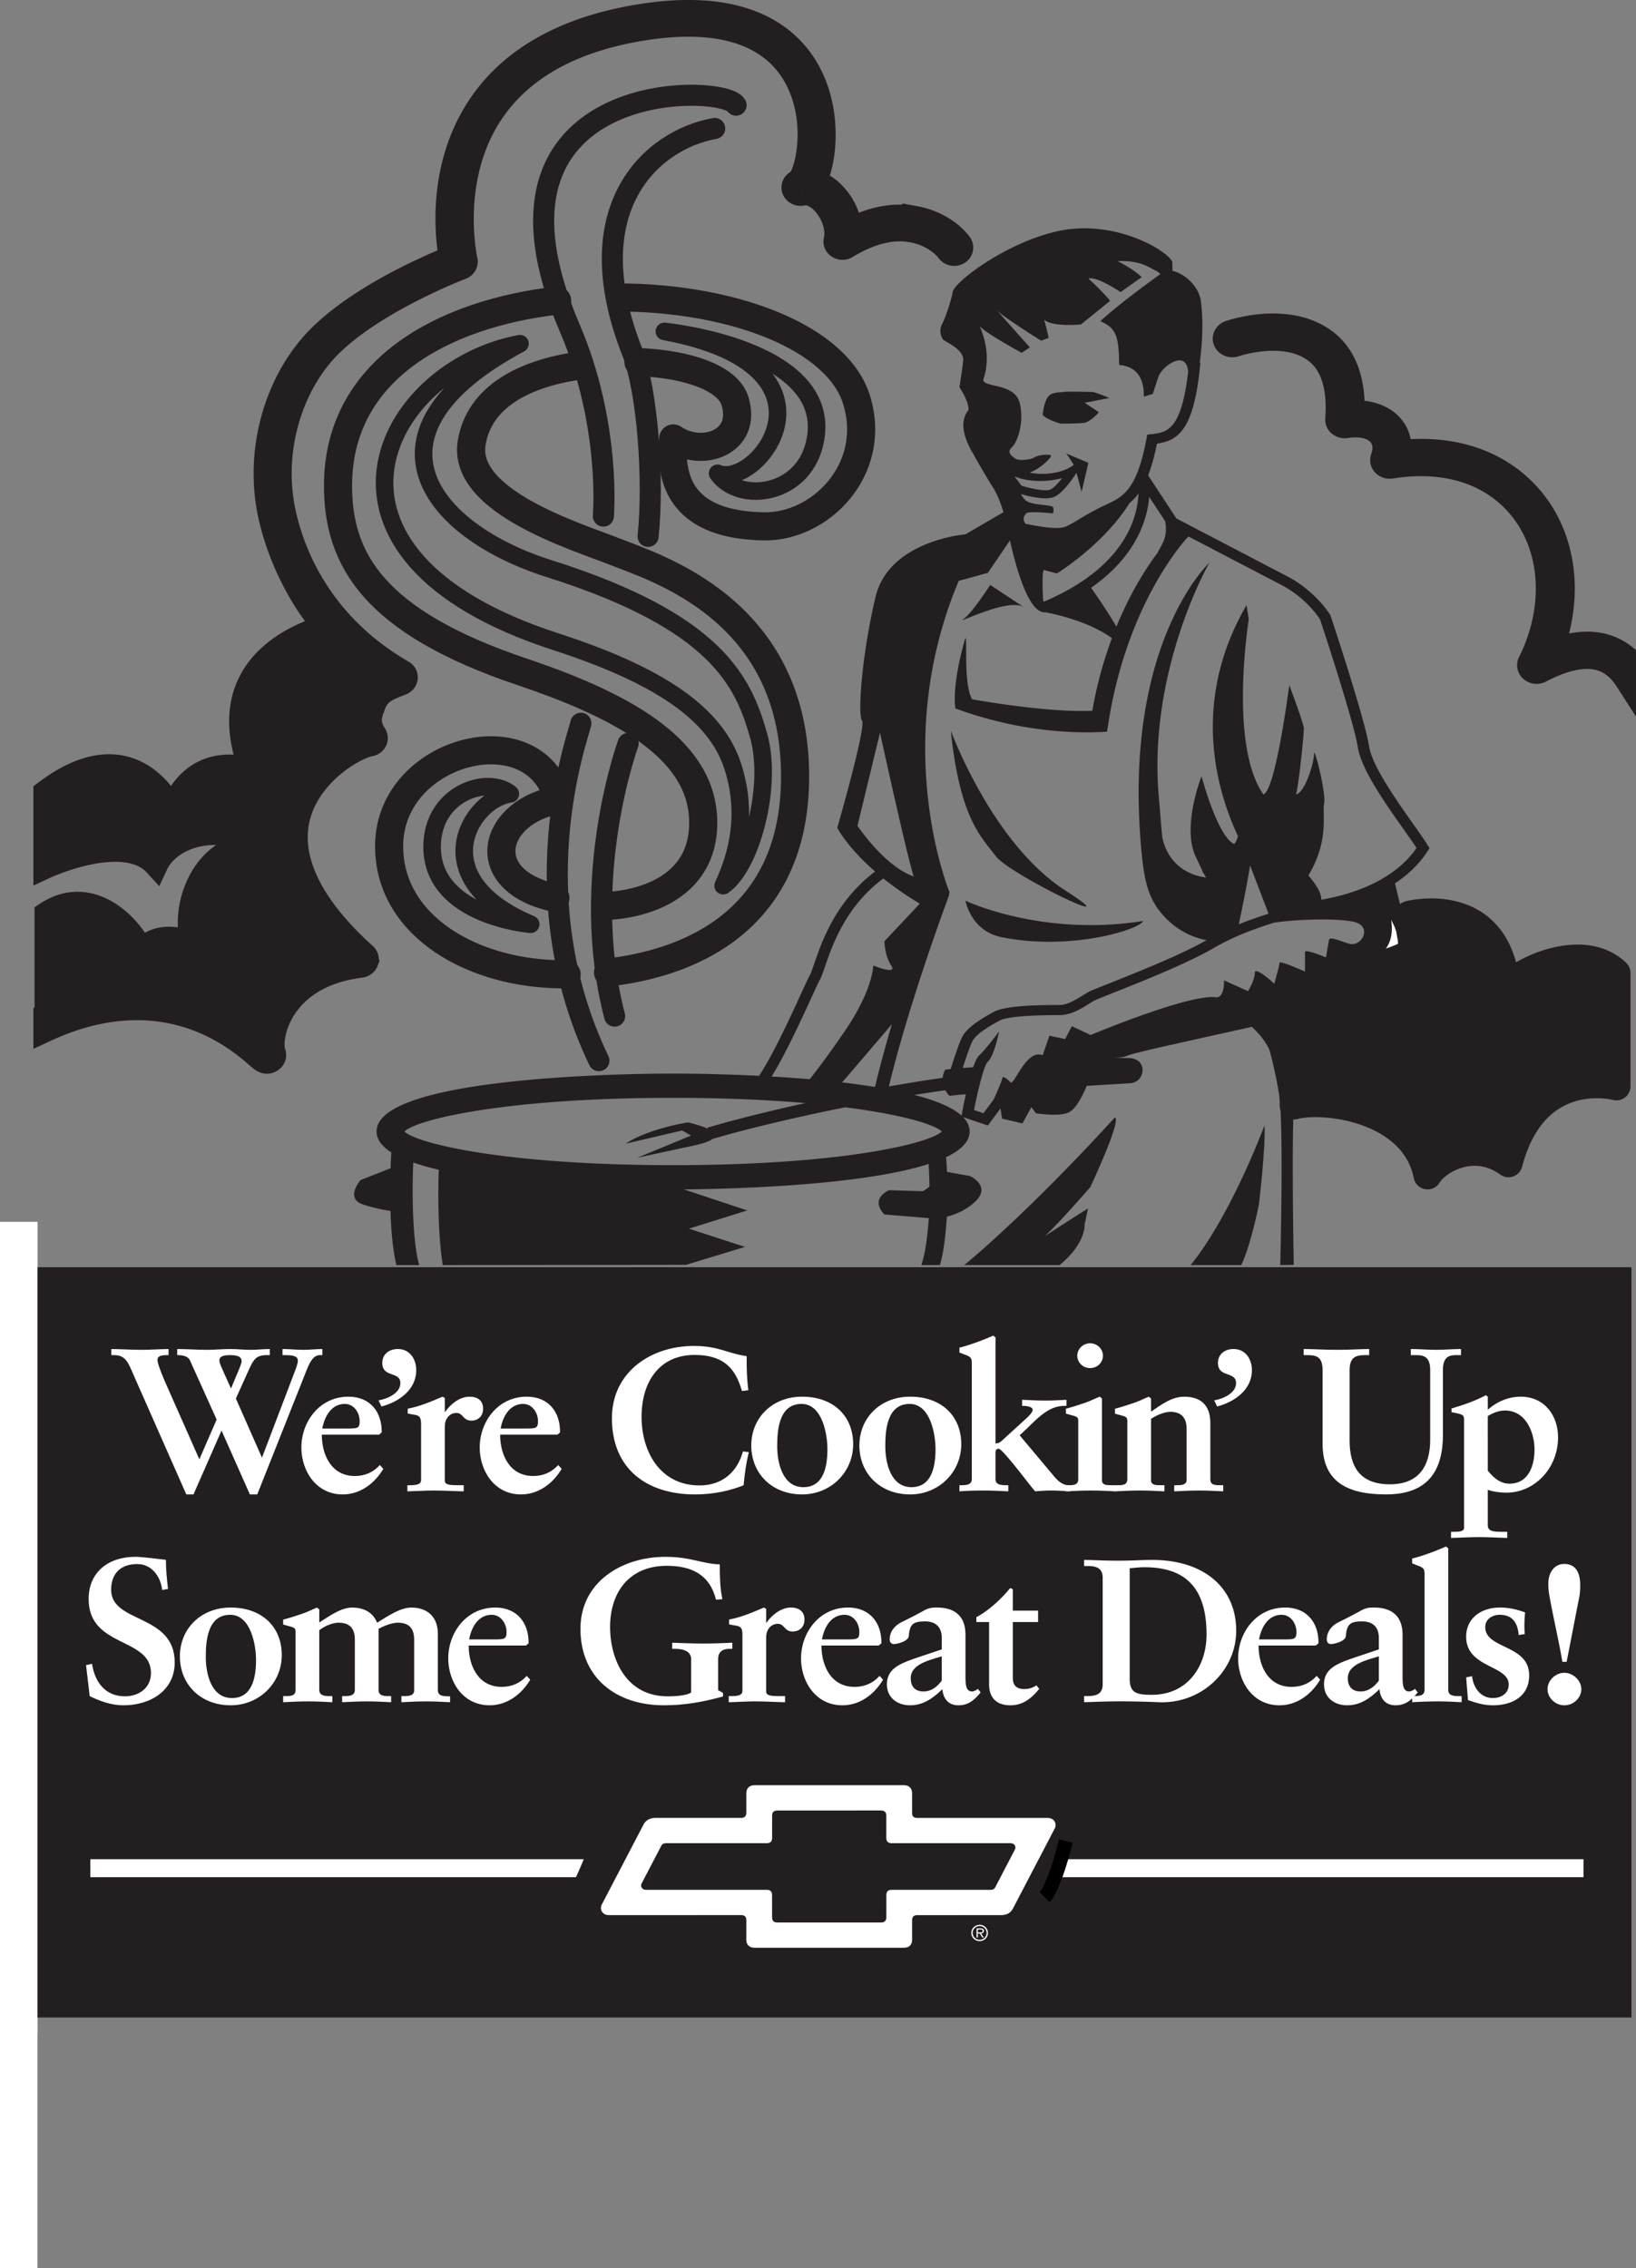 <svg xmlns="http://www.w3.org/2000/svg" width="232.801" height="322.694"><rect width="100%" height="100%" fill="#808080" stroke="none"/><defs><clipPath id="a"><path d="M177 127h55.8v43H177Zm0 0"/></clipPath><clipPath id="b"><path d="M157 29h75.8v85H157Zm0 0"/></clipPath><clipPath id="c"><path d="M0 173h6v149.691H0Zm0 0"/></clipPath><clipPath id="d"><path d="M3 180h229.8v108H3Zm0 0"/></clipPath></defs><path fill="#231f20" d="M171.152 124.06c-.23-.35.094.259 0 0"/><path fill="#231f20" d="m203.195 121.014.223-.352-.219-.351c-.469-.774-1.234-1.852-2.117-3.102-2.316-3.277-5.82-8.23-6.27-11.054-.636-4.008-5.269-17.946-5.464-18.536l-.024-.074-.043-.066c-.082-.137-2.07-3.367-6.058-5.461l-15.82-8.258-4.024-6.129c.46-1.183.883-2.656 1.25-4.512 3.07-.46 5.305-1.96 6.187-11.523l-.09-.004c.38-2.965.528-5.95.15-8.789-.27-2.02-2.243-3.871-4.032-4.262a32.93 32.93 0 0 1-.024-1.308c-.851-1.727-8.425-6.141-16.425-4.32-7.301 1.663-14.614 7.199-14.828 8.64-.098.672-.852 3.266-1.493 4.512-.64 1.25.106 2.207.106 2.207.11.289 2.988 1.343 2.883 2.976-.051.77-.536 3.84-.536 3.84s1.387 2.016 1.282 3.266c-1.817 2.207.32 5.566.64 6.144.32.575 1.598 2.88 2.88 4.895.593.937 1.097 2.293 1.464 3.472l-5.41 3.153s-10.883.863-12.8 8.926c-1.923 8.066-2.563 16.703-1.923 17.57.64.863-3.52 15.262-3.52 15.262s1.376 2.722 5.384 6.214c-5.606 4.227-7.586 9.98-8.653 13.09-.254.739-.472 1.38-.644 1.688-.239.426-.68 1.39-1.293 2.726-1.367 2.989-3.89 8.493-5.918 11.563a256.39 256.39 0 0 0-12.235-.324c-4.32 0-42.195.23-42.195 8.242 0 1.14.766 2.12 2.09 2.969a88.01 88.01 0 0 0-.098 2.261l-4.277 1.684s-2.238 2.59.32 3.453c1.39.473 2.875.77 3.942.945.086 2.715.324 5.508.843 7.696h3.246c-.93-3.305-1.05-9.832-.847-14.594a35.8 35.8 0 0 0 3.629 1.027c-.094 2.883-.164 8.871.57 13.567l34.617-.036 8.399-2.554-7.996-2.594 8.316-2.594-9.031-2.992c6.086-.055 25.105-.476 34.828-3.617.058.96.11 2.059.125 3.223-.488.41-.961.652-.961.652l-4.801-.145c-2.879 1.442-.64 3.457-.64 3.457l6.3.516c-.148 2.238-.465 4.988-1.055 6.684h2.645c.563-1.907.852-4.707.984-6.891 1.133-.281 2.614-.855 3.926-2.035 2.563-2.305-.64-3.746-.64-3.746l-3.262-.586a77.953 77.953 0 0 0-.13-2.098c2.087-.988 3.349-2.191 3.349-3.652 0-.746-.329-1.426-.93-2.043l.375.125 2.558.863.594.203.352-.476 1.441-1.946.238 1.45 2.883.672 1.282-2.305.636.867s3.52.574 4.801-.195c.945-.567 1.773-2.14 2.438-3.707 1.847-.114 5.543-.332 6.148-.371 2.32-.145 2.586-3.72-.371-3.579l-1.86-.043c.696-.019 1.364-.074 1.75-.265.946-.465 11.098-2.613 19.137-4.434 1.172 2.543 2.594 9.133 2.73 11.403.426 6.949-.003 22.62 0 22.789l1.923-.036c-.004-.168-.317-16.156-.004-22.68.218-4.503-1.52-9.183-2.758-11.905a327.73 327.73 0 0 0 3.398-.801c7.895-1.922 11.95-8.64 11.95-8.64l3.945-1.442-2.13-8.805c1.786-1.18 3.438-2.7 4.692-4.66zm-39.664-50.32 2.262 3.445c.437 2.281-.45 3.25-1.05 4.469l-.005.004c-1.734 2.328-3.945 5.832-5.875 10.539-1.133-1.973-2.91-4.551-3.597-5.528 6.464-4.504 7.996-9.754 8.265-12.93zm-14.96 14.894c-.044-.031-.087-.078-.133-.125-.07-1.36-.192-4.433.144-4.36l1.813.481s6.652-4.078 10.332-10.011c.441-.36.87-.797 1.28-1.36-.14 3.485-1.972 10.492-13.437 15.375zm-8.63-31.652c1.172-3.469-.152-6.75-.57-7.582.73.969 6.012 3.84 6.012 3.84l1.172-.77s-5.332-5.95-4.586-5.184c.914.942 6.183 4.227 6.183 4.227l1.07-.387c-.32-1.535-.64-2.59-.64-2.59 1.172 1.055 5.227.672 5.227.672l4.16-3.359s-.961-1.25-3.094-3.168c1.172-.387 4.586 1.918 4.586 1.918l2.984-2.113s-.53-.766-3.41-2.301c3.305-.098 4.371.863 5.543 1.437.23.114.402.266.527.438-2.132 1.516-5.789 4.203-8.527 6.668 2.027.96 2.668 1.726 2.668 6.238 3.52.29 3.52 3.457 3.52 4.512l1.28-.383s.688-2.191.856-2.594c.582-1.394 3.903-3.824 4.172-.558-.98 8.386-3.047 8.625-5.234 8.87l-.59.067-.098.528c-1.37 7.402-3.398 8.34-5.746 9.43-.289.136-.59.277-.894.429-1.293.644-2.274 1.238-3.063 1.71-.93.563-1.601.97-2.183 1.099-.914.207-2.594.046-5.348-.516-.516-.711-.102-1.23.101-1.473.32-.383 3.84 0 3.84 0s.11-.48 0-.863c-.105-.387-2.824-.281-3.73-.863-.367-.239-.656-.657-.856-1.024 1.157.336 3.567.926 4.766.387 1.262-.566 2.707-2.727 3.145-3.41l.73 2.703.961-4.129-3.2-1.344c.239.215.833 1.176 1.118 1.649-1.55 1.16-4.117 1.52-6.293 1.093 1.644-.578 3.285-2.308 3.039-2.457-.316-.191-1.703-.093-2.344.29-.64.382-2.242.48-2.668.19-.425-.284-1.386-.862-.535-1.628.856-.77 1.817-3.844 1.07-6.434-.808-2.796-5.44-2.015-5.12-3.265zm4.434 13.844c2.043.847 4.668.793 6.758.246-.57.73-1.2 1.41-1.664 1.62-.684.305-2.742-.12-4.106-.546a72.504 72.504 0 0 1-.988-1.32zm-22.355 49.707 3.203-13.247s3.84 17.567 4.797 20.45c-4.16-1.442-8-7.203-8-7.203zm-6.606 24.554c.574-1.258 1.031-2.254 1.242-2.633.23-.414.446-1.039.742-1.902 1.028-2.996 2.942-8.566 8.301-12.527a45.7 45.7 0 0 0 5.188 3.578l-5.028 5.348s0 2.015.961 3.457c.961 1.437-2.558 0-2.558 0s0 3.453-4.16 9.5c-2.055 2.988-3.715 5.199-4.875 6.675a221.7 221.7 0 0 0-5.43-.386c1.777-2.848 3.781-7.102 5.617-11.11zm4.414 11.953a1639.32 1639.32 0 0 0 7.09-8.293c-.883 2.985-1.723 6.04-2.406 8.934a114.066 114.066 0 0 0-4.684-.64zm-24.047 11.77c-23.804 0-36.453-3.066-38.242-4.79 1.79-1.722 14.438-4.788 38.242-4.788 7.328 0 13.594.293 18.817.746-6.532 1.437-11.285 2.726-12.926 3.207-.477.14-.856.254-1.004.285l.047.16c-1.149-.543-2.856-.906-2.856-.906-6.398 1.152-8.796 3.023-8.796 3.023l8-1.87 1.277.722-7.676 3.164c.102-.023 1.024-.227 7.996-1.727 1.485-.316 2.328-.644 2.746-.96.207-.055.48-.137.864-.247 2.058-.605 8.875-2.433 18.02-4.25 8.148 1.04 12.714 2.457 13.733 3.442-1.789 1.723-14.437 4.789-38.242 4.789zm41.13-7.5-.083.46c-1.328-1.214-3.722-2.179-6.715-2.952a252.16 252.16 0 0 1 4.41-.664c.274.496.579.793.579.793a44.136 44.136 0 0 1 2.336-.22c-.223 1-.407 1.93-.528 2.583zm55.19-23.977c-1.019-.23-2.882-1.152-2.988-.574-.105.574-.425 2.496-.425 2.496s-2.989-1.25-2.989-.77v2.786s-3.625-1.633-3.625-1.25c0 .387-.746 2.976-.746 2.976s-2.773-2.59-2.773-1.535-.961 2.594-.961 2.594l-3.414-1.539s.093 2.559-1.172 2.402c-3.84-.48-17.813 5.375-17.813 5.375l-2.668-1.25-.96 1.825-2.239-.477-.96 2.781c-2.348-.96-4.055 4.418-4.587 3.84-.535-.574-1.039-.84-1.12-.695-.075.48-.833 2.195-1.259 3.136l-1.457 1.965-1.343-.457c.586-3.011 1.441-6.32 1.91-6.804 1-.899 1.644-4.36 1.644-4.36-.523.703-2.039 2.68-2.781 3.348-.305.273-.61.914-.898 1.734-.391.024-.918.059-1.477.098.453-1.43 1.066-3.25 1.414-3.883.629-1.129 3.059-2.441 3.86-2.871.527-.285 2.335-.762 8.546-.762 1.614 0 3.227-1.023 4.293-1.699.172-.11.336-.21.473-.293.234-.144 1.625-.695 3.098-1.281 3.867-1.54 10.34-4.113 14.171-6.348 2.97-1.726 5.989-2.726 7.79-3.324.226-.074.421-.137.601-.2 3.375-.495 8.758-.655 11.281-.152 2.88.579 1.282 3.555-.425 3.168zm-14.214-11.175c.968 2.55 2.312 6.054 2.625 6.87-.137.048-.282.094-.418.137-.985.329-2.32.774-3.817 1.383.352-1.66 1.157-5.515 1.61-8.39zm10.136 4.882c0-.714-.32-1.656-1.843-3.449 3.039-5.039 1.922-8.785 2.242-10.226.316-1.438-1.442-8.352-1.442-7.055 0 1.297-1.28 5.473-2.558 5.762.476-1.875 1.117-8.641 1.117-9.364 0-.718-2.078-6.191-2.078-6.191s-1.922 14.977-3.68 15.555c-4.96-7.059-2.082-24.914-2.082-24.914l-.32-2.016c-8.676 14.89-3.336 28.324-1.215 32.867-.184.578-.371.992-.543 1.117-2.41-1.14-4.64-9.648-4.64-9.648s-2.88 7.2-.801 11.52c.68 1.41.914 1.94.972 2.109.078.12.223.351.47.77 0 0-5.095-.29-6.231-5.72-.157-1.503-.282-3.285-.493-5.722-1.582-18.016 7.114-33.203 7.204-33.34 0 0-12.641 11.664-9.602 41.758.414 4.113 1.14 6.266 2.926 8.312 2.09 2.391 4.488 3.301 6.27 3.633-3.759 2.133-9.93 4.59-13.66 6.074-2.071.825-3.005 1.196-3.34 1.399l-.505.312c-.902.575-2.265 1.438-3.37 1.438-5.173 0-8.15.308-9.372.969-1.687.91-3.722 2.129-4.465 3.46-.488.883-1.27 3.313-1.695 4.68-.309.035-.582.07-.789.106a3.052 3.052 0 0 0-.363 1.148c-2.621.379-5.184.793-7.649 1.227 2.946-12.239 8.543-27.14 8.602-27.297l-.11-.031.16-.246s-8.64-20.735 1.282-44.348l4.16-1.152 3.133-4.614c.894 4.008 2.379 9.082 4.265 10.063l-.039.023s.047.004.133.02c.13.054.262.097.395.113l.234.031.055-.023c1.828.351 6.324 1.402 9.465 3.683a58.339 58.339 0 0 0-2.79 10.329c-6.19.312-16.515-1.52-17.093-1.63-1.278-2.16-.645-8.683-.961-8.738 0 0-1.918 6.149-1.438 10.035 10.559 3.891 19.2 3.458 21.598 3.313 2.563-18.43 11.48-27.684 11.57-27.766l-.03-.03 13.339 6.964c3.32 1.742 5.152 4.43 5.422 4.848.371 1.117 4.793 14.488 5.387 18.246.5 3.133 3.972 8.043 6.507 11.625.739 1.047 1.38 1.957 1.836 2.66-3.437 5.004-10.02 6.758-13.547 7.351"/><path fill="#231f20" d="m90.66 164.72.004-.003c-.023.008-.004.004-.004.004m55.04-78.336-4.798-3.168s-2.562 4.031-3.84 4.895c-1.28.863 6.399-3.168 8.637-1.727M135.3 103.951s5.884 16.086 16.321 22.754c9.918 6.336-8-2.304-9.922-4.898-1.918-2.59-5.117-5.184-6.398-17.856m2.082 24.192s10.879 5.183 25.277 2.883c-.32 1.152-10.238 4.32-20.16 2.3-4.379-.89-5.117-5.183-5.117-5.183m10.984-69.117s.106-1.442.64-2.403c.532-.957 2.028-.765 2.348-.863.32-.094 3.625 0 4.051 0 .43 0 2.453.863 2.453.863l-3.52.676 2.028 1.344s-1.172 1.437-2.238 1.535c-1.066.094-3.203.094-3.203.094s-2.024-.574-2.559-1.246m10.293 99.934c-9.176 10.062-17.305 17.628-21.46 21.023h13.57c3.77-3.063 3.57-5.758 3.57-5.758l.48-2.305s-3.82 2.395-6.117 3.934c2.414-2.305 6.438-6.957 6.438-6.957s4.48-9.504 3.52-9.938m17.972 21.024c1.414-2.993 2.508-8.641 2.508-8.641s.96-7.918.8-11.23c-3.753 9.714-7.785 16.574-10.523 19.87h7.215"/><path fill="#fff" d="m196.023 136.291 2.836-1.523s.47-1.473-.898-3.887c.52 3.285-1.07 4.48-1.938 5.41"/><path fill="#231f20" d="M200.527 130.158s12.532-3.261 13.813 10.274c2.398-2.59 11.039-6.48 15.68-2.016v16.13s-11.68-3.173-15.36 10.94c-4.96-3.597-10.238-.43-11.52 1.731-1.921-9.648-14.882-11.102-19.042-9.95.324-12.671-8.157-13.378-3.836-13.378 4.316 0 7.254-2.785 10.664-4.512 1.812-.918 6.828-2.496 6.828-2.496s4.426-1.441 3.625-2.305c-.8-.863-.852-4.418-.852-4.418"/><g clip-path="url(#a)" transform="translate(0 .002)"><path fill="none" stroke="#231f20" stroke-linecap="round" stroke-linejoin="round" stroke-width="4" d="M200.527 130.156s12.532-3.261 13.813 10.274c2.398-2.59 11.039-6.48 15.68-2.016v16.129s-11.68-3.172-15.36 10.941c-4.96-3.597-10.238-.43-11.52 1.73-1.921-9.648-14.882-11.1-19.042-9.948.324-12.672-8.157-13.38-3.836-13.38 4.316 0 7.254-2.784 10.664-4.511 1.812-.918 6.828-2.496 6.828-2.496s4.426-1.442 3.625-2.305c-.8-.863-.852-4.418-.852-4.418zm0 0"/></g><path fill="#231f20" d="M231.3 93.198a8.37 8.37 0 0 0-2.105-1.223c-2.308-.914-5.047-.797-8.168.328 2.868-7.816 1.758-16.074-3.105-21.695-4.348-5.016-10.899-7.297-18.582-6.516.098-1.414-.348-2.73-1.32-3.754-1.211-1.273-3.11-1.93-5.333-1.894.098-4.844-1.363-8.332-4.363-10.371-5.422-3.688-13.05-1.094-13.402-.981-.664.215-1.012.875-.774 1.473.239.597.97.91 1.637.699h-.004c.074-.024 6.692-2.29 11.008.652 2.531 1.727 3.637 4.992 3.289 9.703a1.1 1.1 0 0 0 .414.934c.293.234.688.34 1.07.281 2.008-.3 3.61.055 4.508 1 .766.805.938 1.992.469 3.258-.145.387-.05.813.246 1.117.293.309.746.453 1.191.383 7.489-1.2 13.852.73 17.922 5.434 4.88 5.632 5.504 14.324 1.594 22.14-.226.457-.101.996.313 1.332.414.332 1.02.39 1.5.137 3.644-1.914 6.625-2.434 8.859-1.55 1.223.484 2.27 1.41 3.137 2.757v-3.644"/><g clip-path="url(#b)" transform="translate(0 .002)"><path fill="none" stroke="#231f20" stroke-width="3" d="M231.3 93.195a8.37 8.37 0 0 0-2.105-1.222c-2.308-.914-5.047-.797-8.168.328 2.868-7.817 1.758-16.074-3.105-21.696-4.348-5.015-10.899-7.296-18.582-6.515.098-1.414-.348-2.73-1.32-3.754-1.211-1.274-3.11-1.93-5.333-1.895.098-4.843-1.363-8.332-4.363-10.37-5.422-3.688-13.05-1.094-13.402-.981-.664.215-1.012.875-.774 1.472.239.598.97.91 1.637.7h-.004c.074-.024 6.692-2.29 11.008.652 2.531 1.727 3.637 4.992 3.29 9.703a1.1 1.1 0 0 0 .413.934c.293.234.688.34 1.07.281 2.008-.3 3.61.055 4.508 1 .766.805.938 1.992.47 3.258-.145.387-.052.812.245 1.117.293.309.746.453 1.192.383 7.488-1.2 13.851.73 17.921 5.433 4.88 5.633 5.504 14.325 1.594 22.141-.226.457-.101.996.313 1.332.414.332 1.02.39 1.5.137 3.644-1.914 6.625-2.434 8.86-1.551 1.222.484 2.269 1.41 3.136 2.758zm0 0"/></g><path fill="#231f20" d="M130.152 31.045c-2.882-.523-5.968.05-9.191 1.692-.148-1.989-1.188-4.122-2.82-5.551-.73-.645-1.524-1.074-2.329-1.29 1.438-2.675 1.942-8.105.426-12.796-1.761-5.465-7.566-14.098-26.629-10.504-9.449 1.781-16.453 5.742-20.816 11.766-6.477 8.945-5.113 19.543-4.598 22.351-3.011 1.207-14.652 6.164-20.172 12.871-5.136 6.239-7.293 15.184-5.628 23.344.898 4.422 3.308 10.863 7.882 16.285-3.613 1.09-16.093 5.637-10.496 20.356-7.68-2.16-10.718 3.742-11.199 5.902-1.281-2.734-6.879-11.23-18.078-2.734v10.511s11.2-5.183 15.68-.289c1.597-3.453 7.52-6.48 15.199-2.879-9.602-.144-11.68 11.086-9.602 14.543-2.558-1.582-6.718-1.437-7.52 1.153-1.12-3.313-7.038-10.078-13.597-5.758v14.46l-.16.071v1.926c11.012-5.11 21.543-3.875 30.055 3.68.746.664 1.238 1.101 1.941.703.207-.114.652-.461.379-1.196-.34-.914-.172-3.78 1.758-6.578 1.52-2.195 4.605-4.976 10.691-5.73.36-.047.66-.274.777-.582a.801.801 0 0 0-.23-.887c-8.098-7.29-11.29-14.387-9.223-20.523 1.938-5.762 7.946-9.133 10.012-9.504a.944.944 0 0 0 .684-.493.785.785 0 0 0-.04-.785c-1.113-1.754-.761-2.73-.167-4.316.62-1.668 1.578-2.176 3.98-3.102a.88.88 0 0 0 .578-.722.841.841 0 0 0-.437-.797c-11.84-6.836-15.77-17.082-16.98-23.028-1.571-7.703.452-16.136 5.284-22.003 5.918-7.188 19.938-12.528 20.079-12.582.425-.16.664-.57.57-.977-.027-.117-2.75-12.18 4.195-21.758 4.078-5.62 10.668-9.324 19.594-11.008 15.621-2.945 21.598 2.664 23.863 7.891 2.735 6.305.746 13.129-.312 13.695 0 0 .008-.004.023-.008-.476.16-.73.63-.582 1.067.152.437.656.691 1.152.582 1.118-.254 2.141.46 2.653.91 1.644 1.441 2.59 3.965 2.148 5.742-.086.348.074.703.399.903.328.199.754.199 1.082 0 3.351-2.051 6.484-2.836 9.316-2.332 3.61.64 5.215 2.93 5.23 2.953.29.398.883.511 1.329.254.441-.262.57-.797.28-1.196-.093-.133-2.026-2.902-6.433-3.703"/><path fill="none" stroke="#231f20" stroke-width="3.5" d="M130.152 31.045c-2.882-.523-5.968.05-9.191 1.692-.148-1.989-1.188-4.122-2.82-5.551-.73-.645-1.524-1.074-2.329-1.29 1.438-2.675 1.942-8.105.426-12.796-1.761-5.465-7.566-14.098-26.629-10.504-9.449 1.781-16.453 5.742-20.816 11.766-6.477 8.945-5.113 19.543-4.598 22.351-3.011 1.207-14.652 6.164-20.172 12.871-5.136 6.239-7.293 15.184-5.628 23.344.898 4.422 3.308 10.863 7.882 16.285-3.613 1.09-16.093 5.637-10.496 20.356-7.68-2.16-10.718 3.742-11.199 5.902-1.281-2.734-6.879-11.23-18.078-2.734v10.511s11.2-5.183 15.68-.289c1.597-3.453 7.52-6.48 15.199-2.879-9.602-.144-11.68 11.086-9.602 14.543-2.558-1.582-6.718-1.437-7.52 1.153-1.12-3.313-7.038-10.078-13.597-5.758v14.46l-.16.071v1.926c11.012-5.11 21.543-3.875 30.055 3.68.746.664 1.238 1.101 1.941.703.207-.114.652-.461.379-1.196-.34-.914-.172-3.78 1.758-6.578 1.52-2.195 4.605-4.976 10.691-5.73.36-.047.66-.274.777-.582a.801.801 0 0 0-.23-.887c-8.098-7.29-11.29-14.387-9.223-20.523 1.938-5.762 7.946-9.133 10.012-9.504a.944.944 0 0 0 .684-.493.785.785 0 0 0-.04-.785c-1.113-1.754-.761-2.73-.167-4.316.62-1.668 1.578-2.176 3.98-3.102a.88.88 0 0 0 .578-.722.841.841 0 0 0-.437-.797c-11.84-6.836-15.77-17.082-16.98-23.028-1.571-7.703.452-16.136 5.284-22.003 5.918-7.188 19.938-12.528 20.079-12.582.425-.16.664-.57.57-.977-.027-.117-2.75-12.18 4.195-21.758 4.078-5.62 10.668-9.324 19.594-11.008 15.621-2.945 21.598 2.664 23.863 7.891 2.735 6.305.746 13.129-.312 13.695 0 0 .008-.004.023-.008-.476.16-.73.63-.582 1.067.152.437.656.691 1.152.582 1.118-.254 2.141.46 2.653.91 1.644 1.441 2.59 3.965 2.148 5.742-.086.348.074.703.399.903.328.199.754.199 1.082 0 3.351-2.051 6.484-2.836 9.316-2.332 3.61.64 5.215 2.93 5.23 2.953.29.398.883.511 1.329.254.441-.262.57-.797.28-1.196-.093-.133-2.026-2.902-6.433-3.703zm0 0"/><path fill="none" stroke="#231f20" stroke-linecap="round" stroke-linejoin="round" stroke-width="3" d="M82.66 102.897c-.637 2.59-8.637 24.672 2.563 48m4.16-45.121s-7.043 19.199-1.922 38.785m4.762-68.254c.855-8.082-.106-20.79-2.243-26.211-8.12-20.59 2.84-30.238 11.72-31.82"/><path fill="none" stroke="#231f20" stroke-linecap="round" stroke-linejoin="round" stroke-width="3" d="M104.742 14.963c-1.762-3.168-39.039-4.031-23.68 31.68 5.922 13.765 4.797 26.781 4.797 26.781"/><path fill="none" stroke="#231f20" stroke-linecap="round" stroke-linejoin="round" stroke-width="4" d="M79.281 42.764c-16.379 1.894-31.18 9.937-31.18 26.34 0 10.433 5.02 19.367 26.243 26.496 15.55 5.226 25.883 11.578 25.722 21.676-.16 10.261-11 11.558-13.882 11.609"/><path fill="none" stroke="#231f20" stroke-linecap="round" stroke-linejoin="round" stroke-width="4" d="M79.035 127.76c-11.672-2.527-8.844-12.402.422-13.957-3.223-12.453-23.89-7.242-24.082 6.371-.164 11.516 11.941 18.594 25.262 18.434"/><path fill="none" stroke="#231f20" stroke-linecap="round" stroke-linejoin="round" stroke-width="4" d="M86.52 138.35c8.003-.914 26.804-5.047 26.62-28.25-.187-23.414-19.757-29.285-25.792-31.672-5.387-2.129-21.52-7.043-20.239-15.36 1.028-6.663 7.594-9.96 15.34-11.05m8.406-.504c7.118.266 12.72 2.332 13.715 5.492 1.852 5.871-4.61 8.2-8.761 5.367-.618 6.414 1.601 12.305 12.87 12.512 8.005.145 16.2-8.02 13.243-17.895-2.692-8.996-17.555-14.574-33.66-14.675"/><path fill="none" stroke="#231f20" stroke-linecap="round" stroke-linejoin="round" stroke-width="2.5" d="M102.11 67.338c5.714 2.41 19.304-15.223-7.567-20.187 0 0 23.719 2.289 21.516 15.254-1.395 8.214-10.922 9.308-13.95 4.933zm-29.493 45.598c-5.703.77-12.566 12.05 2.899 18.554 0 0-14.258-1.109-14.028-11.253.168-7.48 7.965-9.926 11.13-7.301zm1.375-64.043C54.445 52.565 40.793 78.88 79.043 91.28c16.445 5.328 23.242 11.14 25.348 18.109 1.96 6.488.613 12.098-1.489 16.613 3.907-2.64 7.121-14.07 5.04-21.379-2.133-7.484-5.762-16.125-29.762-23.71-17.09-5.4-27.938-19.317-4.188-32.02zm0 0"/><g clip-path="url(#c)" transform="translate(0 .002)"><path fill="#fff" d="M5.332 322.691V173.836H0V322.69h5.332"/></g><path fill="#fff" stroke="#000" stroke-width="2" d="M153.063 260.9c-1.668 6.669-3 8-3 8"/><g clip-path="url(#d)" transform="translate(0 .002)"><path fill="#231f20" d="M232.156 287.027v-106.75H3.027v106.75h229.13"/></g><path fill="#fff" d="M32.89 197.49h-.042l-1.16-2.582c-.235-.55-.465-.957-.465-1.39 0-.578.648-.727 1.46-.727.997 0 1.696.149 1.696.871 0 .29-.188.668-.395 1.22zm2.669 15.118h1.046l7.125-17.93c.372-.898.883-1.887 1.79-1.887h.347v-.867c-.906 0-1.765.113-2.672.113-.996 0-1.996-.113-2.996-.113v.867h.371c1.254 0 1.813.176 1.813.813 0 .379-.278 1.101-.465 1.594l-4.64 12.18-3.712-8.407 1.786-3.973c.742-1.652 1.113-2.207 2.62-2.207h.419v-.867c-.907 0-1.809.113-2.715.113-.973 0-1.926-.113-2.899-.113-1.113 0-2.203.113-3.32.113-1.414 0-2.828-.113-4.242-.113v.867c.789 0 1.527.117 1.832.785l3.781 8.38-2.46 5.656-4.942-11.164c-.742-1.743-1.02-2.61-1.02-2.989 0-.55.602-.668 1.301-.668h.277v-.867c-.976 0-2.554.113-3.804.113-1.461 0-3.203-.113-4.34-.113v.867h.441c1.625 0 2.02 1.219 2.621 2.582l7.61 17.235h1.02l3.991-9.086 4.036 9.086m10.304-9.371c.325-1.809 1.348-3.504 3.203-3.504 1.348 0 2.114 1.316 2.114 2.422 0 1.05-.254 1.082-1.88 1.082zm8.196 5.187c-.95 1.043-2.137 1.563-3.575 1.563-3.273 0-4.691-2.926-4.691-5.883h8.152l.371-.317c.047-2.886-1.625-5.086-4.738-5.086-4.11 0-6.695 3.57-6.695 7.23 0 3.302 2.074 6.677 5.883 6.677 2.53 0 4.574-1.602 5.78-3.637l-.487-.547m-.196-9.195c1.325-.23 3.11-1.043 3.11-2.465 0-.871-.672-1.043-1.297-1.277-.653-.23-1.278-.52-1.278-1.594 0-1.246 1-1.973 2.204-1.973 1.73 0 2.628 1.45 2.628 3.016 0 2.758-2.417 4.496-4.949 5.164l-.418-.871m9.43 11.402c0 .668.812.668 2.23.668h.461v.871c-1.437-.027-2.851-.117-4.261-.117-1.25 0-2.5.09-3.754.117v-.87h.304c1.02 0 1.645-.118 1.645-.755v-7.906c0-.957-.184-1.246-.926-1.363-.324-.059-.629-.118-.976-.172v-.696c1.601-.289 3.222-.953 4.953-1.707l.324.176v1.992h.047c.558-.836 1.902-2.168 3.48-2.168 1.024 0 1.926.465 1.926 1.707 0 1.098-.742 1.704-1.695 1.704-1.156 0-1.156-1.098-2.11-1.098-.718 0-1.648.55-1.648 1.973v7.644m7.945-7.394c.325-1.809 1.348-3.504 3.203-3.504 1.348 0 2.114 1.316 2.114 2.422 0 1.05-.254 1.082-1.88 1.082zm8.2 5.187c-.954 1.043-2.137 1.563-3.579 1.563-3.273 0-4.691-2.926-4.691-5.883h8.152l.371-.317c.047-2.886-1.625-5.086-4.738-5.086-4.11 0-6.691 3.57-6.691 7.23 0 3.302 2.07 6.677 5.879 6.677 2.53 0 4.574-1.602 5.78-3.637l-.484-.547m26.145-10.527c-.836-2.813-2.227-5.133-6.75-5.133-4.941 0-7.539 3.742-7.539 8.816 0 4.848 2.574 9.75 8.258 9.75 3.25 0 5.383-1.945 6.172-4.843l.836.113c-.395 1.566-.606 3.133-.743 4.703-1.765.723-4.156 1.305-6.914 1.305-6.8 0-11.828-3.57-11.828-10.852 0-6.496 5.469-10.27 11.664-10.27 3.528 0 4.688 1.044 7.516 1.45-.023 1.597.023 3.222.234 4.844l-.906.117m8.481 1.836c2.957 0 3.68 4.336 3.68 6.433 0 2.617-.606 5.41-3.423 5.41-2.933 0-3.726-3.402-3.726-5.847 0-2.36.281-5.996 3.468-5.996zm-7.157 5.91c0 4.015 2.969 6.965 7.227 6.965 4.097 0 7.273-3.184 7.273-7.141 0-4.074-2.875-6.766-7.273-6.766-4.235 0-7.227 3.012-7.227 6.942m22.539-5.91c2.957 0 3.68 4.336 3.68 6.433 0 2.617-.605 5.41-3.422 5.41-2.933 0-3.726-3.402-3.726-5.847 0-2.36.277-5.996 3.468-5.996zm-7.156 5.91c0 4.015 2.969 6.965 7.227 6.965 4.093 0 7.273-3.184 7.273-7.141 0-4.074-2.875-6.766-7.273-6.766-4.235 0-7.227 3.012-7.227 6.942"/><path fill="#fff" d="M141.66 210.4c0 .9.817.9 1.82.9v.87c-1.21-.058-2.398-.117-3.597-.117-1.113 0-2.223.031-3.36.117v-.87c.95 0 1.762 0 1.762-.9v-16.445c0-.636-.094-.898-.789-1.16-.324-.113-.648-.258-.973-.375v-.695c1.344-.32 3.336-1.043 4.813-1.711l.324.262v15.078a1.2 1.2 0 0 0 .793-.29l3.664-3.34c.485-.464.832-.87.832-1.16 0-.41-.808-.55-1.297-.55h-.21v-.871c1.117.055 2.277.113 3.386.113.977 0 1.95-.058 2.926-.113v.87h-.324c-2.203 0-3.828 1.798-5.242 3.165l-1.094 1.016 4.965 5.918c.558.668 1.254 1.187 1.996 1.187h.187v.871c-.906-.058-1.836-.117-2.738-.117-.742 0-1.484.059-2.203.117-.653-.695-4.613-6.062-5.196-6.062-.234 0-.445.117-.445.578v3.715"/><path fill="#fff" d="M156.809 210.604c0 .695.699.695 1.437.695h.469v.871c-1.16-.058-2.297-.117-3.43-.117-1.25 0-2.453.059-3.613.117v-.87h.21c.856 0 1.552 0 1.552-.872v-8.215c0-.465-.043-.64-.72-.812-.37-.086-.694-.203-1.042-.29v-.699c.93-.23 1.95-.582 2.734-.84.696-.234 1.41-.609 2.082-.87l.32.261zm-1.688-15.969c-1.016 0-1.824-.781-1.824-1.762 0-.957.808-1.765 1.824-1.765 1.02 0 1.828.808 1.828 1.765 0 .98-.808 1.762-1.828 1.762"/><path fill="#fff" d="M158.656 211.3h.207c.86 0 1.555 0 1.555-.872v-8.207c0-.465-.047-.64-.719-.813-.37-.09-.695-.203-1.043-.293v-.695c.926-.234 1.946-.582 2.735-.844.691-.23 1.41-.609 2.078-.87l.324.261v1.86c1.324-.872 2.855-2.122 4.715-2.122 2.152 0 3.722 1.016 3.722 3.746v8.036c0 .812.743.812 1.485.812h.348v.871c-1.137-.058-2.25-.117-3.403-.117-1.203 0-2.363.059-3.57.117v-.87h.305c.601 0 1.46 0 1.46-.755v-7.254c0-1.77-.93-2.433-2.3-2.433-.973 0-2.114.578-2.762.984v8.762c0 .695.695.695 1.441.695h.461v.871c-1.16-.058-2.297-.117-3.43-.117-1.245 0-2.449.059-3.609.117v-.87m14.125-12.071c1.32-.23 3.11-1.043 3.11-2.465 0-.871-.676-1.043-1.301-1.277-.649-.23-1.277-.52-1.277-1.594 0-1.246 1-1.973 2.207-1.973 1.726 0 2.628 1.45 2.628 3.016 0 2.758-2.421 4.496-4.949 5.164l-.418-.871m15.422-4.317c0-2.09-1.113-2.12-2.32-2.12h-.371v-.868c1.297 0 2.898.113 4.797.113 1.804 0 3.316-.113 4.523-.113v.867h-.371c-1.207 0-2.414.031-2.414 2.121v10.016c0 3.687 1.437 6.242 5.734 6.242 3.992 0 5.735-2.437 5.735-6.355v-9.903c0-2.09-1.137-2.12-2.16-2.12h-.602v-.868c1.207 0 2.437.113 3.644.113 1.18 0 2.32-.113 3.5-.113v.867h-.625c-.812 0-1.949.031-1.949 2.121v9.262c0 6.563-3.62 8.434-8.101 8.434-5.801 0-9.02-2.016-9.02-7.215v-10.48"/><path fill="#fff" d="M211.71 201.455c.72-.433 1.56-.785 2.442-.785 2.996 0 4.207 3.14 4.207 5.555 0 2.21-.793 4.855-3.582 4.855-1.625 0-2.672-1.394-3.066-1.86zm-3.374 15.89c0 .552-.719.58-1.484.58h-.372v.87c1.32-.027 2.641-.117 3.958-.117 1.367 0 2.69.09 4.039.117v-.87h-.559c-1.254 0-2.207 0-2.207-.927v-5.047c.719.262 1.695.407 2.672.407 3.906 0 7.328-3.399 7.328-7.88 0-3.081-1.918-5.777-5.328-5.777-1.742 0-3.418.727-4.672 1.856V198.7l-.277-.203c-1.528.813-3.192 1.39-4.883 1.883v.524c.347.058.648.144.972.203.465.117.813.234.813.754v15.484m-185.258 8.856c-.207-1.886-1.476-3.687-3.543-3.687-2.394 0-3.719 1.367-3.719 3.66 0 4.82 9.043 3.367 9.043 10.336 0 4.008-3.445 6.098-7.3 6.098-1.696 0-3.32-.582-4.805-1.305-.14-1.484-.352-2.934-.512-4.414l.86-.176c.347 2.469 1.808 4.617 4.668 4.617 2.066 0 3.714-1.25 3.714-3.308 0-5.14-8.87-3.543-8.87-10.543 0-3.774 2.761-5.996 6.663-5.996.86 0 3.41.316 4.332.43 0 1.359.141 2.75.301 4.144l-.832.144m9.676 3.532c2.957 0 3.68 4.336 3.68 6.433 0 2.617-.606 5.41-3.426 5.41-2.934 0-3.723-3.402-3.723-5.847 0-2.356.278-5.996 3.469-5.996zm-7.156 5.91c0 4.015 2.968 6.965 7.226 6.965 4.094 0 7.274-3.184 7.274-7.141 0-4.074-2.88-6.766-7.274-6.766-4.234 0-7.226 3.012-7.226 6.942m14.695 5.657h.21c.86 0 1.556 0 1.556-.872v-8.207c0-.465-.047-.64-.72-.813-.37-.09-.694-.203-1.046-.293v-.695c.93-.234 1.95-.582 2.738-.844.692-.23 1.41-.609 2.078-.87l.325.261v1.86c1.3-.813 3.043-2.122 4.668-2.122 1.664 0 2.96.668 3.562 2.153 1.531-.934 3.273-2.153 4.875-2.153 2.176 0 3.77 1.22 3.77 3.746v7.977c0 .758.535.871 1.343.902h.395v.84c-1.113-.058-2.246-.117-3.356-.117-1.203 0-2.386.059-3.57.117v-.87h.418c.79 0 1.395-.114 1.395-.84v-7.196c0-1.684-.813-2.406-2.325-2.406-.902 0-2.043.492-2.738.867v8.676c0 .785.582.898 1.395.898h.394v.871c-1.14-.058-2.273-.117-3.383-.117-1.203 0-2.386.059-3.593.117v-.87h.37c.813 0 1.442-.114 1.442-.9v-7.136c0-1.684-.812-2.406-2.324-2.406-.926 0-2.09.55-2.738 1.07v8.473c0 .87.812.898 1.507.898h.348v.871c-1.16-.058-2.316-.117-3.45-.117-1.226 0-2.429.059-3.546.117v-.87m26.469-8.063c.328-1.809 1.347-3.504 3.207-3.504 1.347 0 2.113 1.312 2.113 2.422 0 1.05-.254 1.082-1.883 1.082zm8.199 5.187c-.953 1.043-2.137 1.563-3.574 1.563-3.278 0-4.692-2.926-4.692-5.883h8.149l.375-.317c.043-2.886-1.63-5.086-4.739-5.086-4.113 0-6.695 3.57-6.695 7.23 0 3.302 2.07 6.677 5.883 6.677 2.531 0 4.574-1.602 5.781-3.637l-.488-.547m26.929-10.844c-.902-3.57-3.472-4.816-7.007-4.816-5.395 0-8.067 3.832-8.067 8.68 0 4.785 2.395 9.886 8.16 9.886 1.465.028 2.977-.203 3.372-.55v-4.727c0-1.188-1.188-1.477-2.301-1.477h-.395v-.87c1.508.058 3.02.117 4.524.117 1.344 0 2.687-.06 4.035-.118v.871h-.395c-1.046 0-1.625.465-1.625 1.477v4.406l.696.38v.519c-2.688.726-5.305 1.25-8.422 1.25-6.766 0-11.867-3.887-11.867-10.875 0-6.735 5.984-10.246 12.078-10.246 1.883 0 3.183.261 4.344.523 1.18.258 2.199.52 3.402.55 0 1.075 0 3.278.375 4.962l-.906.058"/><path fill="#fff" d="M109.023 240.631c0 .668.813.668 2.227.668h.465v.871c-1.442-.027-2.856-.117-4.266-.117-1.246 0-2.496.09-3.75.117v-.87H104c1.02 0 1.648-.118 1.648-.755v-7.91c0-.957-.187-1.242-.93-1.36-.323-.058-.624-.117-.972-.171v-.696c1.602-.289 3.219-.953 4.953-1.707l.324.176v1.992h.047c.555-.836 1.903-2.168 3.48-2.168 1.02 0 1.927.465 1.927 1.707 0 1.098-.747 1.704-1.696 1.704-1.16 0-1.16-1.098-2.11-1.098-.722 0-1.648.55-1.648 1.973v7.644m7.942-7.394c.324-1.809 1.347-3.504 3.207-3.504 1.348 0 2.113 1.312 2.113 2.422 0 1.05-.258 1.082-1.883 1.082zm8.2 5.187c-.954 1.043-2.138 1.563-3.575 1.563-3.278 0-4.695-2.926-4.695-5.883h8.152l.375-.317c.043-2.886-1.629-5.086-4.738-5.086-4.114 0-6.696 3.57-6.696 7.23 0 3.302 2.07 6.677 5.88 6.677 2.534 0 4.577-1.602 5.784-3.637l-.488-.547m8.848.676c-.325.437-1.203 1.539-2.59 1.539-1.152 0-1.824-.637-1.824-1.887 0-2.035 2.773-2.586 4.414-3.11zm0-4.445-3.723 1.25c-2.129.753-4.082 1.453-4.082 3.718 0 1.914 1.488 2.985 3.297 2.985 1.918 0 3.281-1.043 4.598-2.29.117 1.337.832 2.29 2.289 2.29 1.433 0 2.246-.75 3.152-1.825l-.395-.52c-.164.173-.554.376-.836.376-.835 0-.925-.899-.925-2.149v-5.93c0-2.527-1.41-3.859-4.07-3.859-.598 0-1.133.032-1.801.407a66.018 66.018 0 0 1-3.243 1.68c-.925.464-1.671 1.308-1.671 2.44 0 .438.257.669.582.669.464 0 2.09-.38 2.136-1.16.14-1.63.578-2.067 2.309-2.067 1.363 0 2.383.668 2.383 2.356v1.629m13.707-3.891h-3.598v7.965c0 1.219.742 1.566 1.602 1.566.742 0 1.207-.172 1.761-.523l.395.496c-1.113 1.387-2.363 2.34-4.082 2.34-2.285 0-3.05-1.387-3.05-2.98v-8.864h-1.81v-.695c1.625-.84 3.473-2.493 4.817-4.149l.367.176v3.043h3.598v1.625m13.035-7.652c.672-.059 1.367-.145 2.066-.145 4.828 0 8.871 1.914 8.871 9.566 0 4.465-2.648 8.582-7.78 8.582-2.18 0-3.157-.257-3.157-2.289zm-6.488 19.05c.765 0 2.921-.117 4.96-.117 2.063 0 4.176.059 5.497.117 6.132.348 11.187-4.379 11.187-10.18 0-6.058-4.543-10.058-11.976-10.058-1.301 0-2.926.113-4.848.113-1.945 0-3.914-.113-4.82-.113v.867h.418c1.09 0 2.226.149 2.226 1.657v15.19c0 1.509-1.137 1.653-2.226 1.653h-.418v.871m24.898-8.925c.324-1.809 1.348-3.504 3.203-3.504 1.348 0 2.113 1.312 2.113 2.422 0 1.05-.253 1.082-1.878 1.082zm8.195 5.187c-.949 1.043-2.132 1.563-3.574 1.563-3.273 0-4.691-2.926-4.691-5.883h8.152l.371-.317c.047-2.886-1.625-5.086-4.738-5.086-4.11 0-6.695 3.57-6.695 7.23 0 3.302 2.074 6.677 5.882 6.677 2.532 0 4.575-1.602 5.782-3.637l-.489-.547m8.848.676c-.324.437-1.2 1.539-2.586 1.539-1.156 0-1.828-.637-1.828-1.887 0-2.035 2.773-2.586 4.414-3.11zm0-4.445-3.719 1.25c-2.133.753-4.082 1.453-4.082 3.718 0 1.914 1.485 2.985 3.297 2.985 1.918 0 3.281-1.043 4.598-2.29.113 1.337.832 2.29 2.289 2.29 1.433 0 2.246-.75 3.148-1.825l-.39-.52c-.164.173-.559.376-.836.376-.836 0-.93-.899-.93-2.149v-5.93c0-2.527-1.41-3.859-4.066-3.859-.602 0-1.133.032-1.805.407a65.986 65.986 0 0 1-3.238 1.68c-.93.464-1.672 1.308-1.672 2.44 0 .438.254.669.578.669.465 0 2.094-.38 2.137-1.16.14-1.63.578-2.067 2.312-2.067 1.363 0 2.379.668 2.379 2.356v1.629"/><path fill="#fff" d="M202.71 223.96c0-.637-.093-.9-.788-1.16-.324-.118-.649-.263-.973-.376v-.7c1.344-.316 3.336-1.042 4.813-1.71l.324.262V240.4c0 .84.719.898 1.555.898h.347v.871c-1.16-.058-2.293-.117-3.472-.117a68.78 68.78 0 0 0-3.567.117v-.87c.95 0 1.762 0 1.762-.9v-16.44m13.399 8.656c-.141-1.628-.794-2.882-2.72-2.882-1.019 0-2.042.613-2.042 1.746 0 3.172 6.25 2.445 6.25 6.867 0 3.144-2.63 4.262-5.133 4.262-1.465 0-2.531-.399-3.574-.743l-.258-3.226.836-.176c.187 1.602 1.183 3.113 2.969 3.113 1.16 0 2.25-.64 2.25-1.918 0-2.796-6.055-2.328-6.055-6.812 0-2.559 2.043-4.145 4.828-4.145 1.344 0 2.414.29 3.555.688-.094 1.043-.137 2.062-.047 3.082l-.86.144m6.215 3.805c-.535-3.133-1.277-6.207-1.836-9.336a9.36 9.36 0 0 1-.164-1.8c0-1.333.676-2.782 2.281-2.782 1.766 0 2.254 1.477 2.254 2.957 0 .578-.023 1.246-.14 1.797-.606 3.047-1.184 6.121-1.79 9.164zm.281 6.188c-1.28 0-2.394-1.047-2.394-2.297 0-1.219 1.113-2.324 2.394-2.324 1.254 0 2.415 1.105 2.415 2.324 0 1.25-1.114 2.297-2.415 2.297m-209.75 21.898H92.5l-1.96 2.559H12.854v-2.559"/><path fill="#231f20" d="M83.332 263.838c-.664 1.668-1.332 3.332-2.332 5 6 2 12.332 3 18.668 3.332 12.664.668 25 1.336 37.664 1.336.336 0 .668 1 .738.512 3.93 1.152 8.262 1.82 11.262.488.668-.336.668-2.668.336-4.336h-1c-.336-.664 0-1.332 0-2 .332 0 .664 0 .664-.332v-1c1.668-1 2-3 2.336-4.668-17.336 0-34.668-2.332-52-.664-6 .664-12 1-18 1 .664.332.664 1.332 1.664 1.332"/><path fill="#fff" d="M225.328 264.506h-73.766l-1.304 2.559h75.07v-2.559m-107.332 9h7.336c.563 0 .793-.25.793-.766l.004-3.105c0-.516.21-.773.79-.773h13.972c.218 0 .535-.012.71-.325l2.813-5.398a.569.569 0 0 0 .074-.29c0-.276-.175-.62-.71-.62h-16.86c-.543 0-.797-.239-.797-.77v-3.105c0-.551-.262-.781-.785-.781l-14.676.004c-.547 0-.789.218-.789.769v3.106c0 .582-.305.777-.797.777H94.832c-.426 0-.605.133-.71.324l-2.817 5.395a.675.675 0 0 0-.07.293c0 .359.288.62.71.62h17.13c.527 0 .788.2.788.77l.004 3.102c0 .605.301.773.79.773h7.34v3.594h-10.595c-.718 0-1.203-.367-1.203-1.18l.004-2.691c0-.516-.203-.774-.78-.774H86.64c-.825 0-1.125-.578-1.125-1.023 0-.172.046-.34.12-.48l5.907-11.317c.277-.57.82-1.008 1.75-1.008h12.129c.508 0 .781-.207.781-.777v-2.691c0-.743.41-1.18 1.2-1.18h21.187c.773 0 1.2.41 1.2 1.187v2.692c0 .636.308.773.78.773h18.508c.461 0 1.129.266 1.129 1.028 0 .285-.09.421-.219.664l-5.836 11.183c-.41.742-.992.953-1.804.953l-11.778.004c-.543 0-.78.223-.78.774v2.691c0 .828-.478 1.172-1.2 1.172h-10.594v-3.594m21.153.996h.356c.14 0 .32.016.32.184 0 .129-.062.234-.328.234h-.348v.156h.258l.38.57h.206l-.394-.59c.238-.003.414-.108.414-.366 0-.282-.235-.344-.473-.344h-.574v1.3h.183v-1.144"/><path fill="#fff" d="M139.402 275.97a.985.985 0 0 1-.996-.98c0-.535.446-.972.996-.972.551 0 .993.437.993.972 0 .543-.442.98-.993.98v.185c.657 0 1.184-.516 1.184-1.16a1.17 1.17 0 0 0-1.184-1.16c-.656 0-1.187.519-1.187 1.16 0 .64.523 1.16 1.187 1.16v-.184"/><path fill="#fff" stroke="#000" stroke-width="2" d="M151.668 261.92c-1.668 6.668-3 8-3 8"/><path fill="#fff" d="M5.332 289.358v-115.52H0v115.52h5.332"/></svg>
